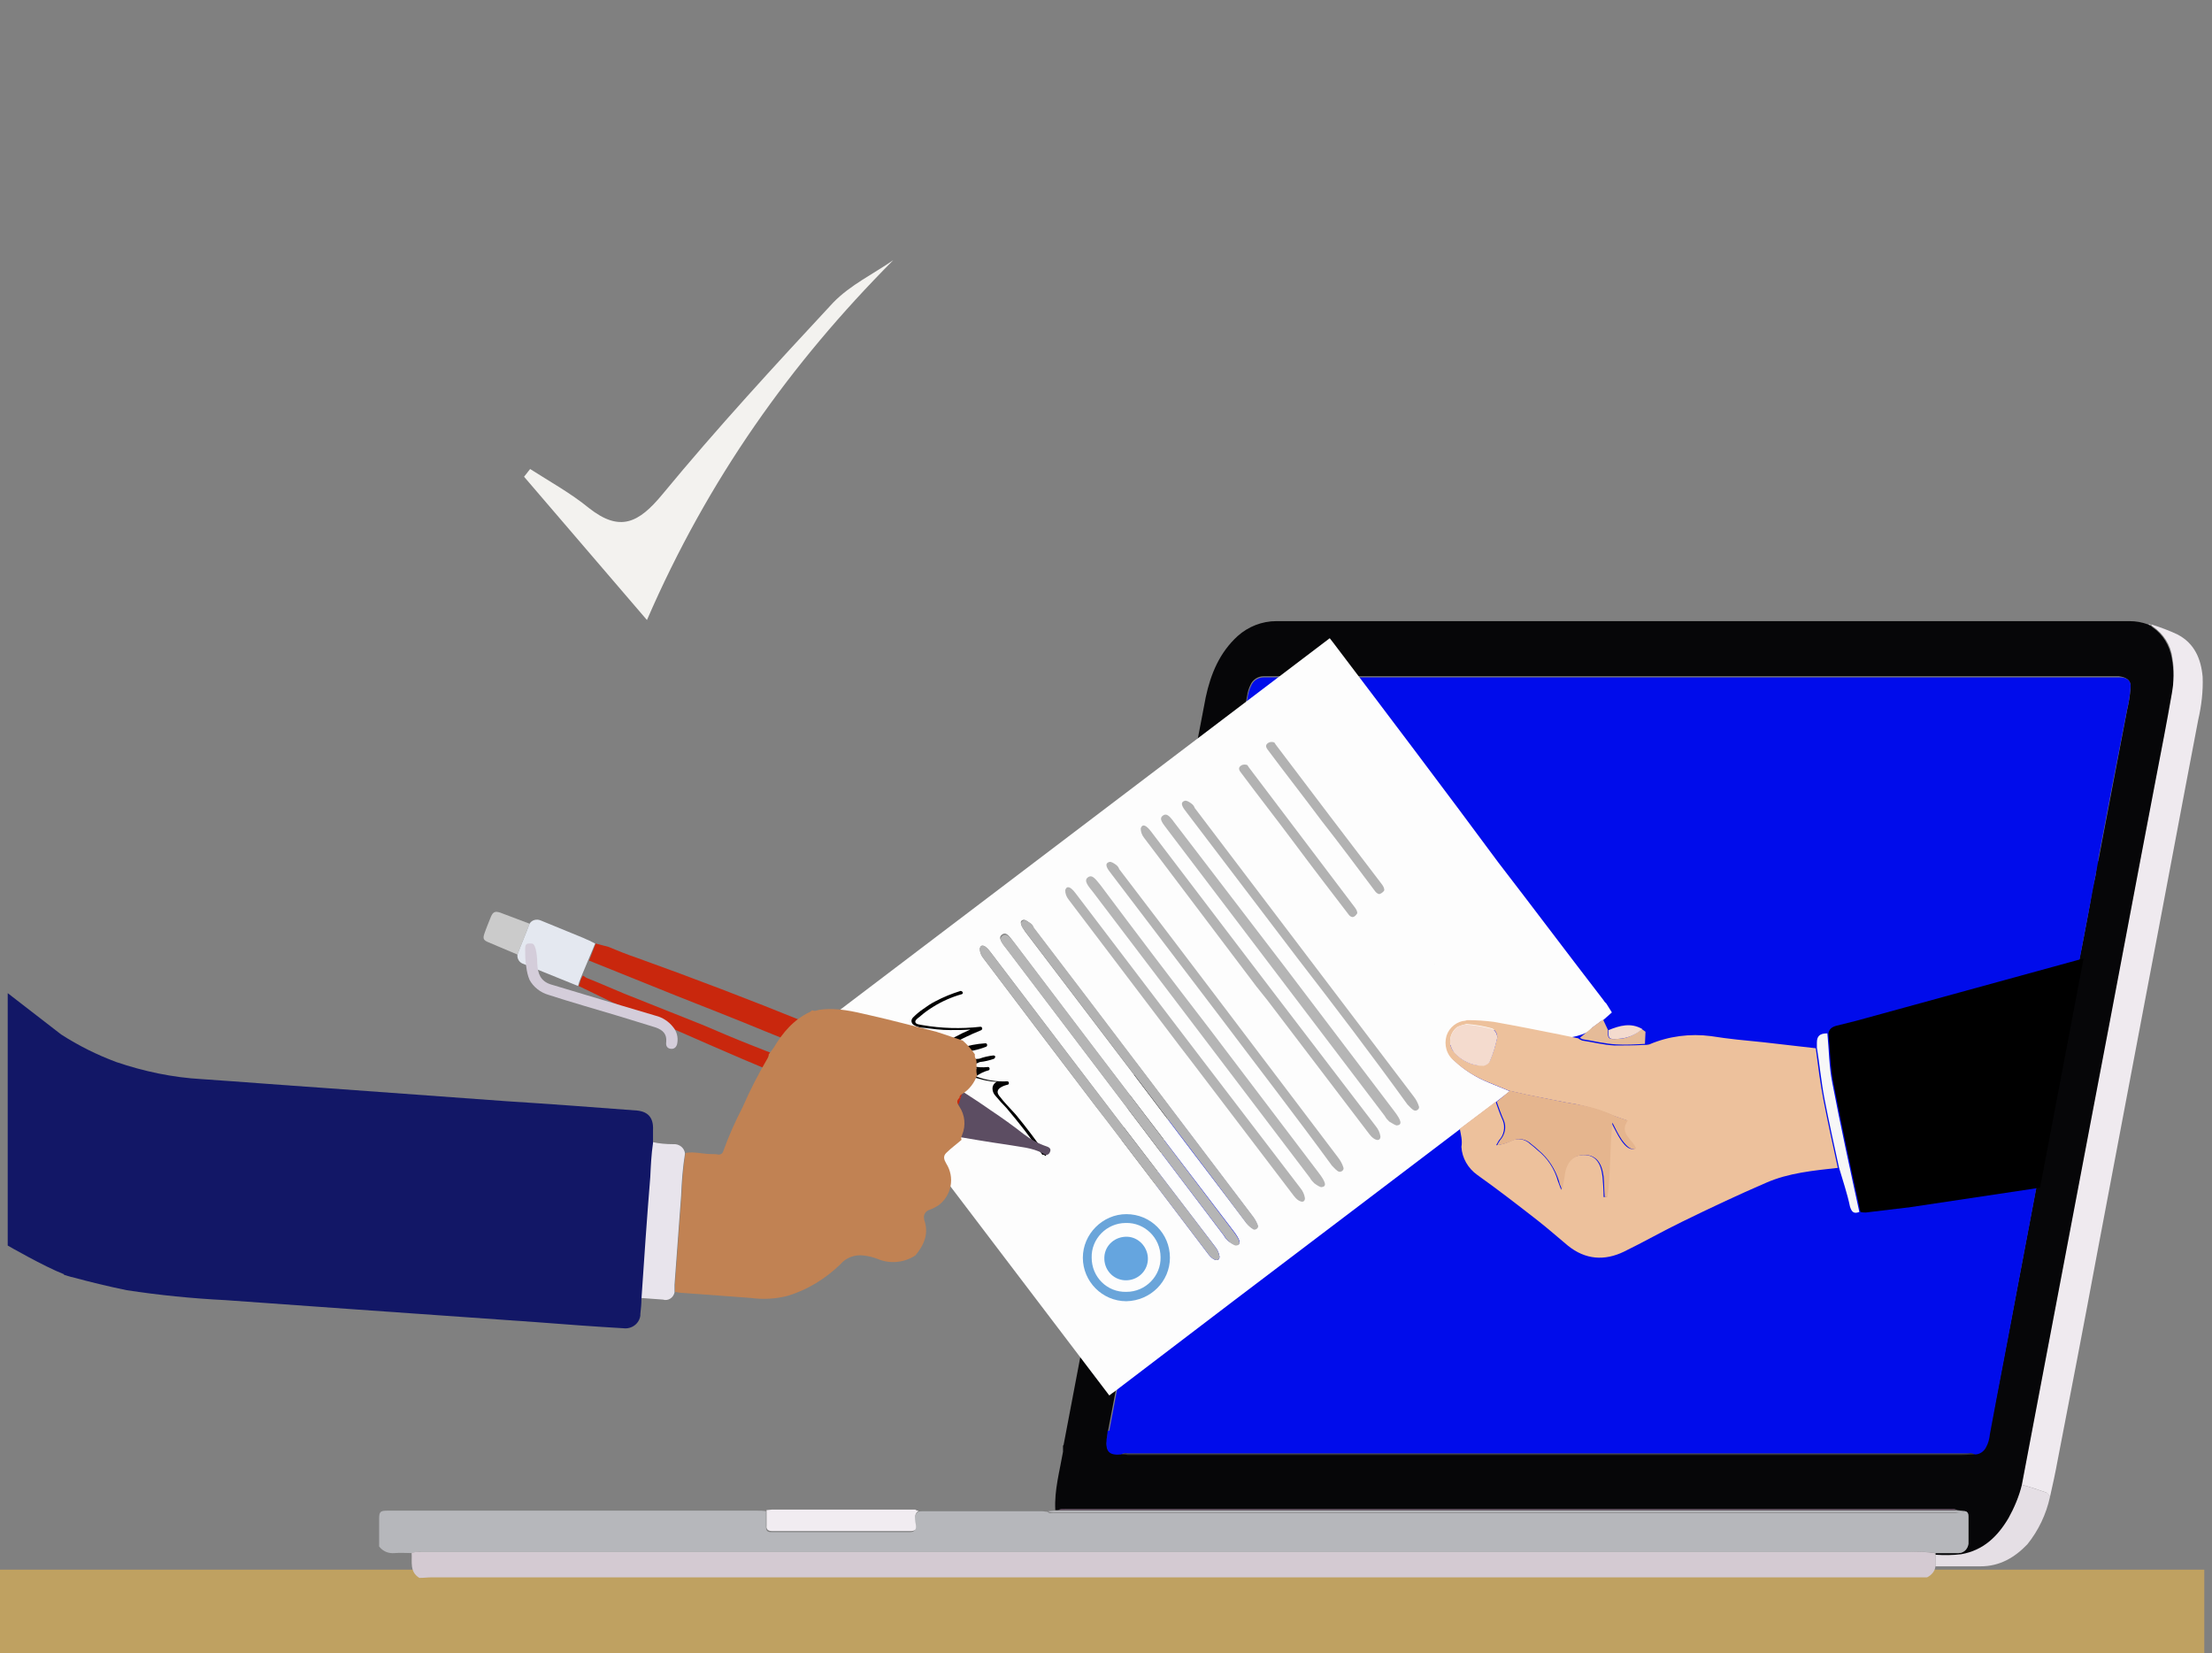 <?xml version="1.0" encoding="utf-8"?>
<!-- Generator: Adobe Illustrator 24.3.0, SVG Export Plug-In . SVG Version: 6.00 Build 0)  -->
<svg version="1.1" id="Layer_1" xmlns="http://www.w3.org/2000/svg" xmlns:xlink="http://www.w3.org/1999/xlink" x="0px" y="0px"
	 viewBox="0 0 401.4 300" style="enable-background:new 0 0 401.4 300;" xml:space="preserve">
<rect x="0" y="0" width="401.4" height="300" fill="#808080" stroke="none"/>
<style type="text/css">
	.st0{fill:none;}
	.st1{fill:#BFA161;}
	.st2{fill:#060608;}
	.st3{fill:#B6B7BB;}
	.st4{fill:#EFEAEF;}
	.st5{fill:#E5DFE5;}
	.st6{fill:#F1ECF1;}
	.st7{fill:#C9BBC4;}
	.st8{fill:#D4CAD2;}
	.st9{fill:#513A4E;}
	.st10{fill:#333333;}
	.st11{fill:#000CEB;}
	.st12{fill:#FDFDFD;}
	.st13{fill:#EDC19C;}
	.st14{fill:#F7F7F7;}
	.st15{fill:#E5B58E;}
	.st16{fill:#B3B3B3;}
	.st17{fill:#B2B2B2;}
	.st18{fill:#B5B5B5;}
	.st19{fill:#E5BB98;}
	.st20{fill:#F0EFEE;}
	.st21{fill:#F4DBCE;}
	.st22{fill:#F8F8F8;}
	.st23{fill:#6AA5DA;}
	.st24{fill:#65A5DF;}
	.st25{fill:#E8E4EC;}
	.st26{fill:#CBCBCB;}
	.st27{fill:#5C4D62;}
	.st28{fill:#C9270D;}
	.st29{fill:#E4E8F0;}
	.st30{fill:#D4CDDA;}
	.st31{fill:#C18253;}
	.st32{fill:#121766;}
	.st33{fill:#F3F2EF;}
</style>
<rect x="1.4" class="st0" width="400" height="300"/>
<rect y="284.8" class="st1" width="400" height="15.2"/>
<path class="st2" d="M390.4,113.4L390.4,113.4L390.4,113.4z"/>
<path class="st2" d="M394.1,119.4c-0.4-2.3-1.6-4.3-3.5-5.6c-0.1-0.1-0.3-0.2-0.3-0.3c-0.2,0-0.4-0.1-0.5-0.2
	c-1.1-0.4-2.2-0.6-3.4-0.6H231.6c-2.6,0-5.1,1-7,2.7c-3.3,3-4.9,6.9-5.8,11.1c-0.9,4.7-1.8,9.4-2.7,14.1l0,0l-1.2,6.3
	c-0.2,0.9-0.4,1.9-0.5,2.8L193,262.2l-0.1,0.1c0,0.2,0,0.5,0,0.7v0.2c0,0.1,0,0.2,0,0.2c-0.6,3.5-1.6,7-1.4,10.6h0.5
	c0.5-0.2,1.1-0.3,1.6-0.2h160.1c0.5-0.1,1,0,1.5,0.2l1.4,0.2c0.5,0.1,0.6,0.5,0.6,1c0,1.5,0,3,0,4.5c0.1,1.1-0.7,2.1-1.8,2.1
	c-0.1,0-0.3,0-0.4,0c-1.2,0-2.5,0-3.7,0c0,0.1,0,0.3,0,0.4c1.6,0.1,3.1,0.1,4.7-0.1c4-0.7,6.6-3.2,8.6-6.6c1-1.9,1.9-4,2.4-6.1
	c1.3-7,2.7-14.1,4-21.1c3-15.8,6-31.6,9-47.4c3.8-19.8,7.5-39.7,11.3-59.5c1-5.2,2-10.3,2.9-15.5
	C394.5,123.8,394.5,121.5,394.1,119.4z M386.6,125c-0.1,1.3-0.3,2.5-0.6,3.8c-1.7,8.9-3.4,17.8-5.1,26.7c-0.1,0.4,0,0.8-0.5,1
	c0.2,1.9-0.5,3.6-0.8,5.4c-0.4,2.8-1,5.5-1.5,8.3c-0.4,2.2-0.9,4.3-1.3,6.5c-0.5,2.5-0.8,5-1.4,7.4c-0.4,1.8-0.7,3.6-1,5.4
	c-0.4,2.5-1.1,4.9-1.4,7.4c0,0.3-0.1,0.5-0.2,0.8c-1,5.4-2,10.8-3,16.2c-2.9,15.4-5.8,30.8-8.8,46.1c-0.1,0.8-0.4,1.6-0.7,2.4
	c-0.3,0.8-1.1,1.3-2,1.3c-0.8,0-1.6,0.1-2.4,0.1H204.6c-0.4,0-0.8,0-1.1,0c-2.2,0.2-2.9-0.6-2.6-2.7c0.1-0.5,0.1-1.1,0.2-1.6
	l21-110.7l0.1-0.1c0.2-2.2,0.7-4.3,1.1-6.5c1-5.3,2-10.6,3-15.9c0.1-0.7,0.3-1.4,0.6-2c0.4-1,1.4-1.6,2.4-1.6c0.5,0,1,0,1.4,0h152.8
	c0.3,0,0.7,0,1,0C386.1,122.9,386.8,123.6,386.6,125z"/>
<path class="st3" d="M356.6,274.2c0.5,0.1,0.6,0.5,0.6,1c0,1.5,0,3,0,4.5c0.1,1.1-0.7,2.1-1.8,2.1c-0.1,0-0.3,0-0.4,0
	c-1.2,0-2.5,0-3.7,0c-1.5-0.2-2.9-0.3-4.4-0.2H76.4c-0.5-0.1-1.1,0-1.6,0.2c-1.1,0-2.1-0.1-3.2,0c-1.1,0.1-2.1-0.3-2.8-1.2
	c0-1.7,0-3.4,0-5c0-1.3,0.2-1.5,1.5-1.5h67.1c0.6,0,1.1,0,1.6,0.1c0,0.9,0,1.9,0,2.8c0,0.8,0.3,1,1,1c8.4,0,16.7,0,25.1,0
	c0.8,0,1-0.3,1-1.1s-0.4-1.9,0.5-2.6c0.4-0.1,0.7-0.1,1.1-0.1h21.3c0.4,0,0.7,0.1,1.1,0.1c0.3,0.4,0.7,0.2,1.1,0.2h163.7
	C355.6,274.4,356.1,274.4,356.6,274.2z"/>
<path class="st4" d="M366.9,269.4c1.3-7,2.7-14.1,4-21.1c3-15.8,6-31.6,9-47.4c3.8-19.8,7.5-39.7,11.3-59.5c1-5.2,2-10.3,2.9-15.5
	c0.4-2.2,0.5-4.4,0.1-6.6c-0.3-2.3-1.6-4.3-3.5-5.6c-0.1-0.1-0.3-0.2-0.3-0.4c1.6,0.5,3.2,1.1,4.7,1.8c3.1,1.6,4.3,4.4,4.6,7.7
	c0.1,2.6-0.2,5.2-0.8,7.8c-3.2,16.7-6.3,33.4-9.5,50.1c-3,15.7-5.9,31.3-8.9,47c-2.3,12.4-4.7,24.8-7.1,37.2
	c-0.4,2.2-0.9,4.5-1.4,6.7c-0.2-0.3-0.4-0.7-0.7-0.8C369.9,270.3,368.4,269.8,366.9,269.4z"/>
<path class="st5" d="M366.9,269.4c1.5,0.4,2.9,0.9,4.4,1.4c0.4,0.1,0.5,0.5,0.7,0.8c-0.7,3.2-2.1,6.1-4.1,8.6c-2.3,2.4-5,4-8.5,4
	c-1.9,0-3.8,0-5.7,0c-0.8,0-1.6,0-2.5,0c0-0.7,0-1.4,0-2.1c1.6,0.1,3.1,0.1,4.7-0.1c4-0.7,6.6-3.2,8.6-6.6
	C365.5,273.6,366.4,271.5,366.9,269.4z"/>
<path class="st6" d="M166.7,274.1c-1,0.7-0.6,1.8-0.5,2.6s-0.1,1.1-1,1.1c-8.4,0-16.7,0-25.1,0c-0.7,0-1.1-0.3-1-1
	c0-0.9,0-1.9,0-2.8c0.3,0,0.7-0.1,1-0.1l26,0C166.3,274.1,166.5,274.1,166.7,274.1z"/>
<path class="st3" d="M356.6,274.2c-0.5,0.2-1,0.3-1.5,0.2H191.3c-0.4,0-0.8,0.1-1.1-0.2l1.1-0.1h0.5c0.4,0,0.8,0,1.1,0h146.5
	c5.2,0,10.4,0,15.6,0L356.6,274.2z"/>
<path class="st4" d="M390.4,113.4c-0.2,0-0.4,0-0.5-0.2L390.4,113.4z"/>
<path class="st7" d="M267.5,177.4c0.1,0,0.1,0.1,0.1,0.1C267.6,177.5,267.6,177.4,267.5,177.4z"/>
<path class="st8" d="M351.2,282.2c0,0.7,0,1.4,0,2.1c-0.1,0.8-0.7,1.5-1.5,1.9H78.4c-0.8,0-1.5,0.1-2.3,0.1
	c-1.8-1.1-1.3-2.9-1.4-4.5c0.5-0.2,1.1-0.3,1.6-0.2h270.4c1.5-0.1,2.9,0,4.4,0.2L351.2,282.2z"/>
<path class="st9" d="M355.1,274c-5.2,0-10.4,0-15.6,0H193c-0.4,0-0.8,0-1.1,0c0.5-0.2,1.1-0.3,1.6-0.2h160.2
	C354.2,273.7,354.7,273.8,355.1,274z"/>
<path class="st10" d="M203.4,263.9c0.4-0.2,0.8-0.3,1.2-0.2c50.9,0,101.7,0,152.6,0c0.4-0.1,0.8,0,1.2,0.2c-0.8,0-1.6,0.1-2.4,0.1
	H204.6C204.2,263.9,203.8,263.9,203.4,263.9z"/>
<path class="st11" d="M384.6,122.9c-0.4,0-0.7,0-1,0H230.8c-0.5,0-1,0-1.4,0c-1.1,0-2,0.6-2.4,1.6c-0.3,0.6-0.5,1.3-0.6,2
	c-1,5.3-2,10.6-3,15.9c-0.2,0.9-0.4,1.8-0.5,2.7l0,0v0.1c-0.1,0.4-0.2,0.9-0.2,1.4l-21.4,113H201l-0.1,1l0,0l0,0
	c0,0.2-0.1,0.4-0.1,0.6c-0.2,2.2,0.5,2.9,2.6,2.7c0.4-0.2,0.8-0.3,1.2-0.2c50.9,0,101.7,0,152.6,0c0.4-0.1,0.8,0,1.2,0.2
	c0.8,0,1.6-0.5,2-1.3c0.4-0.7,0.6-1.5,0.7-2.4c1.6-8.7,3.3-17.3,4.9-26l0,0l14.8-78.2c0-0.1,0-0.2,0-0.3l2.3-12.1l2.9-14.9
	c0.3-1.2,0.5-2.5,0.6-3.8C386.8,123.6,386.1,122.9,384.6,122.9z"/>
<path class="st12" d="M201.3,253.2c0.4-0.3,0.6-0.5,0.8-0.6c14.4-11,28.9-22,43.3-32.9l19.5-14.8l6.5-4.9l2.6-2l-3.9-1.6
	c-2.2-0.9-4.3-2.2-6-3.8c-0.9-0.8-1.4-1.8-1.6-3c0.7,0.1,1.4-0.1,1.9-0.5c1.5-1.1,3.2-1.8,5-2.1c2-0.2,4-0.1,5.9,0.4
	c4.1,0.8,8.4,1.8,12.5,0c0.5-0.2,0.9-0.5,1.1-0.9l0,0l1.5-1.1c0-0.1,0.1-0.1,0.1-0.1c0,0,0,0,0,0l0.3-0.1l1.7-1.5l-1-1.6
	c-0.2-0.2-0.4-0.4-0.5-0.6c-6.4-8.3-12.7-16.7-19.1-25C262,143.1,252,129.9,242,116.7l-0.7-0.9l-91.6,69.5L201.3,253.2z
	 M185.7,166.9c0.3-0.1,0.8,0.3,1.2,0.6c0.3,0.2,0.5,0.5,0.6,0.8c13.3,17.4,26.5,34.9,39.7,52.3c0.4,0.5,0.8,1.2,1,1.8
	c0,0.3-0.2,0.6-0.6,0.6c0,0-0.1,0-0.1,0c-0.5-0.3-0.9-0.7-1.3-1.1c-6.7-8.8-13.5-17.7-20.2-26.6l0,0l-20-26.3
	C185.4,168.1,184.8,167.1,185.7,166.9L185.7,166.9z M184,171c6.6,8.7,13.2,17.5,19.9,26.2l0,0l19.9,26.1c1.3,1.7,1.5,2.5,0.5,2.6
	c-0.3,0-0.9-0.4-1.4-0.7c-0.3-0.3-0.6-0.6-0.8-1l-39.4-52c-0.8-1.1-1.7-2-0.9-2.6S183.1,169.8,184,171z M179.7,172.7
	c4.8,6.3,9.5,12.5,14.3,18.8c2.7,3.5,5.3,7,8,10.5c6.2,8.1,12.3,16.1,18.5,24.2c0.4,0.5,0.7,1.1,0.8,1.8c0,1-1.1,0.8-2-0.4
	c-6.1-8.1-12.3-16.2-18.4-24.2c-0.7-0.9-1.4-1.8-2.1-2.7l0,0c-6.8-8.9-13.6-17.9-20.4-26.9c-0.4-0.5-0.6-1.1-0.6-1.7
	C178,171.2,178.8,171.5,179.7,172.7L179.7,172.7z"/>
<path class="st13" d="M264.9,204.8l6.5-4.9c0.4,1.1,0.8,2.3,1.3,3.4c0.5,1.2,0.2,2.7-0.7,3.6c-0.2,0.3-0.3,0.6-0.5,0.9
	c0.9-0.1,1.9-0.4,2.7-0.8c1.2-0.6,2.6-0.3,3.5,0.6c0.5,0.4,0.9,0.7,1.3,1.1c1.8,1.4,3.1,3.4,3.7,5.6c0.2,0.5,0.4,1.1,0.6,1.6
	c0.2-1.2,0.3-2.1,0.5-3c0.3-1.9,1.4-3.1,3-3.3c2.7-0.3,3.7,1.4,4,3.9c0.1,1.2,0.2,2.5,0.2,3.7h0.5c0.6-4.4,0.4-8.9,0.9-13.5
	c0.6,1.1,1.1,2.2,1.7,3.1c1,1.5,1.8,1.9,2.6,1.6c-0.6-1.7-3.2-2.8-1.5-5.1c-0.8-0.3-1.5-0.5-2.3-0.8c-2.1-0.9-4.4-1.6-6.7-2.1
	c-3.1-0.5-6.2-1.2-9.3-1.8c-1-0.2-2.1-0.5-3.1-0.7l-3.9-1.6c-2.2-0.9-4.3-2.2-6-3.8c-1.4-1.1-1.9-2.9-1.4-4.6
	c0.5-1.5,1.9-2.6,3.4-2.7c0.1,0,0.2-0.1,0.4-0.1c1.6,0,3.1,0.1,4.7,0.3c4,0.7,8,1.5,12,2.3c1.1,0.2,2.3,0.5,3.4,0.7
	c0.2,0.2,0.5,0.3,0.7,0.4c2,0.3,3.9,0.8,5.9,0.9c1.7,0,3.4,0,5.2-0.1c0.4,0,0.7,0,1.1-0.1c3.5-1.5,7.4-2,11.2-1.5
	c3.1,0.5,6.3,0.8,9.4,1.1l9.6,1.1c0.4,3.1,0.8,6.3,1.4,9.4c0.8,4.1,1.7,8.2,2.6,12.3c-4.4,0.5-8.9,0.9-13,2.7
	c-5.1,2.2-10.2,4.6-15.3,7.1c-3.5,1.7-7,3.7-10.5,5.4s-7,1.5-10.2-1.1c-1.8-1.5-3.5-3-5.4-4.5c-3.6-2.8-7.2-5.6-11-8.3
	c-1.7-1.2-2.8-3.1-2.9-5.1C265.4,206.9,265.1,205.9,264.9,204.8z M264.5,186.3c-1.4,1-1.8,3-0.8,4.4c0.1,0.1,0.1,0.1,0.2,0.2
	c1.3,1.6,3.3,2.5,5.3,2.4c0.5-0.1,1-0.4,1.2-0.9c0.6-1.4,1-2.8,1.3-4.2c0-0.7-0.4-1.3-0.9-1.6c-1.5-0.4-3.1-0.7-4.7-0.8
	C265.6,185.9,265,186.1,264.5,186.3z"/>
<path class="st14" d="M333.7,211.8c-0.9-4.1-1.8-8.2-2.6-12.3c-0.6-3.1-0.9-6.3-1.4-9.4c0-0.3,0-0.6,0-0.9c0-1.2,0.5-1.7,1.9-1.7
	c0.3,3,0.3,6,0.9,9c1.5,7.8,3.2,15.6,4.9,23.4c-1,0.4-1.4,0-1.7-1C335.2,216.5,334.4,214.2,333.7,211.8z"/>
<path class="st15" d="M274,197.9c1,0.2,2.1,0.5,3.1,0.7c3.1,0.6,6.1,1.3,9.3,1.8c2.3,0.4,4.5,1.1,6.7,2.1c0.7,0.3,1.5,0.5,2.3,0.8
	c-1.7,2.4,0.9,3.4,1.5,5.1c-0.8,0.3-1.5-0.1-2.6-1.6c-0.6-0.9-1.1-1.9-1.7-3.1c-0.5,4.6-0.3,9.1-0.9,13.5h-0.5
	c-0.1-1.2-0.1-2.5-0.2-3.7c-0.3-2.4-1.3-4.2-4-3.9c-1.6,0.2-2.7,1.4-3,3.3c-0.1,0.9-0.3,1.8-0.5,3c-0.2-0.5-0.5-1-0.6-1.6
	c-0.7-2.2-1.9-4.1-3.7-5.6c-0.4-0.4-0.9-0.8-1.3-1.1c-0.9-0.9-2.3-1.2-3.5-0.6c-0.9,0.4-1.8,0.7-2.7,0.8c0.1-0.3,0.3-0.6,0.5-0.9
	c0.9-1,1.2-2.4,0.7-3.6c-0.5-1.1-0.9-2.3-1.3-3.4L274,197.9z"/>
<path class="st16" d="M198.8,200.7c-6.8-9-13.6-17.9-20.4-26.9c-0.4-0.5-0.6-1.1-0.6-1.7c0.3-0.9,1-0.6,1.9,0.6l14.3,18.8
	c2.7,3.5,5.3,7,8,10.5c6.2,8.1,12.4,16.1,18.5,24.2c0.4,0.5,0.7,1.1,0.8,1.8c0,1-1.1,0.8-2-0.4c-6.2-8.1-12.3-16.2-18.5-24.3
	L198.8,200.7L198.8,200.7z"/>
<path class="st17" d="M206.2,195.5c-6.7-8.8-13.3-17.5-20-26.3c-0.8-1-1.4-1.9-0.4-2.2c0.3-0.1,0.8,0.3,1.2,0.5
	c0.3,0.2,0.5,0.5,0.6,0.8c13.3,17.4,26.5,34.9,39.7,52.3c0.4,0.5,0.8,1.2,1,1.8c0.1,0.4-0.4,0.8-0.8,0.7c-0.5-0.3-1-0.7-1.3-1.1
	C219.7,213.2,212.9,204.4,206.2,195.5L206.2,195.5z"/>
<path class="st18" d="M204,197.3l19.8,26.1c1.3,1.7,1.5,2.5,0.5,2.6c-0.3,0-0.9-0.4-1.3-0.7c-0.3-0.3-0.6-0.6-0.8-1l-39.4-51.9
	c-0.8-1-1.7-2-0.9-2.6s1.4,0.3,2.3,1.4C190.8,179.9,197.4,188.6,204,197.3L204,197.3z"/>
<path class="st16" d="M214.3,190.1c-6.8-9-13.6-17.9-20.4-26.9c-0.4-0.5-0.6-1.1-0.6-1.7c0.3-0.9,1-0.6,1.9,0.6l14.3,18.8
	c2.7,3.5,5.3,7,8,10.5c6.2,8.1,12.4,16.2,18.5,24.2c0.4,0.5,0.7,1.1,0.8,1.8c0,1-1.1,0.8-2-0.4l-18.5-24.3L214.3,190.1L214.3,190.1z
	"/>
<path class="st17" d="M221.7,184.9c-6.7-8.8-13.3-17.5-20-26.3c-0.8-1-1.4-1.9-0.4-2.2c0.3-0.1,0.8,0.2,1.2,0.5
	c0.3,0.2,0.5,0.5,0.6,0.8c13.3,17.4,26.5,34.9,39.7,52.3c0.4,0.5,0.8,1.2,1,1.9c0.1,0.4-0.4,0.8-0.8,0.7s-0.9-0.7-1.3-1.1
	C235.2,202.6,228.4,193.8,221.7,184.9L221.7,184.9z"/>
<path class="st18" d="M219.5,186.7l19.8,26.1c1.3,1.7,1.5,2.5,0.5,2.6c-0.3,0-0.9-0.4-1.3-0.7c-0.3-0.3-0.6-0.6-0.8-1l-39.4-51.9
	c-0.8-1-1.7-2-0.9-2.6s1.4,0.3,2.3,1.4C206.2,169.3,212.8,178,219.5,186.7L219.5,186.7z"/>
<path class="st16" d="M228,179c-6.8-9-13.6-18-20.4-27c-0.4-0.5-0.6-1.1-0.6-1.7c0.3-0.9,1-0.6,1.9,0.6c4.8,6.3,9.6,12.6,14.3,18.8
	c2.7,3.5,5.3,7,8,10.5c6.2,8.1,12.4,16.2,18.5,24.2c0.4,0.5,0.7,1.1,0.8,1.8c0,1-1.1,0.8-2-0.4c-6.2-8.1-12.3-16.2-18.5-24.3
	L228,179L228,179z"/>
<path class="st17" d="M235.4,173.8c-6.7-8.8-13.3-17.5-20-26.3c-0.8-1-1.4-1.9-0.4-2.2c0.3-0.1,0.8,0.2,1.2,0.5
	c0.3,0.2,0.5,0.5,0.6,0.8c13.2,17.4,26.5,34.9,39.7,52.3c0.4,0.5,0.8,1.2,1,1.9c0.1,0.4-0.4,0.8-0.8,0.7s-0.9-0.7-1.3-1.1
	C248.9,191.4,242.2,182.6,235.4,173.8L235.4,173.8z"/>
<path class="st17" d="M234.9,153c-3.2-4.3-6.5-8.5-9.7-12.8c-0.4-0.5-0.6-1,0.2-1.4c0.3-0.1,0.6-0.1,0.9,0c0.1,0,0.2,0.3,0.3,0.4
	c6.4,8.5,12.9,17,19.3,25.5c0.2,0.3,0.4,0.6,0.4,1c-0.2,0.3-0.4,0.6-0.8,0.7c-0.3,0-0.6-0.2-0.8-0.5
	C241.4,161.6,238.1,157.3,234.9,153L234.9,153z"/>
<path class="st17" d="M239.8,148.9c-3.2-4.3-6.5-8.5-9.7-12.8c-0.4-0.5-0.6-1,0.2-1.4c0.3-0.1,0.6-0.1,0.9,0c0.1,0,0.2,0.3,0.3,0.4
	c6.4,8.5,12.9,17,19.3,25.4c0.2,0.3,0.4,0.6,0.4,1c0,0.2-0.5,0.6-0.8,0.7s-0.6-0.2-0.8-0.4C246.3,157.4,243.1,153.1,239.8,148.9
	L239.8,148.9z"/>
<path class="st18" d="M233.2,175.5l19.8,26.1c1.3,1.7,1.5,2.5,0.5,2.6c-0.3,0-0.9-0.4-1.4-0.7c-0.3-0.3-0.6-0.6-0.8-1l-39.4-51.9
	c-0.8-1.1-1.7-2-0.9-2.6s1.4,0.3,2.3,1.5L233.2,175.5L233.2,175.5z"/>
<path class="st19" d="M286.7,188.3l2.4-2l1.5-1.1c0.1,0,0.1,0,0.1-0.1l0.2-0.1c0.3,0.6,0.6,1.3,0.9,1.9c-0.1,1.6,0.1,1.7,1.7,1.6
	c1.6,0,3.2-0.7,4.4-1.8l0.7,0.5l-0.1,2.2c-1.7,0.1-3.4,0.2-5.2,0.1c-2-0.1-4-0.6-5.9-0.9C287.1,188.6,286.9,188.4,286.7,188.3z"/>
<path class="st20" d="M290.8,185.1c0,0.1-0.1,0.1-0.1,0.1C290.6,185.1,290.7,185.1,290.8,185.1C290.8,185.1,290.8,185.1,290.8,185.1
	z"/>
<path class="st21" d="M264.5,186.3c0.5-0.2,1.1-0.4,1.6-0.4c1.6,0.1,3.1,0.4,4.7,0.8c0.6,0.3,0.9,1,0.9,1.6
	c-0.3,1.4-0.7,2.8-1.3,4.2c-0.2,0.5-0.7,0.8-1.2,0.9c-2.1,0-4-0.9-5.3-2.4c-1.1-1.3-1-3.3,0.4-4.5
	C264.4,186.4,264.4,186.4,264.5,186.3z"/>
<path class="st21" d="M298,186.7c-1.2,1.1-2.7,1.7-4.4,1.8c-1.6,0.1-1.8,0-1.7-1.6C293.9,186.1,295.9,185.5,298,186.7z"/>
<path class="st12" d="M260.2,173.6l0.4,0.2l-0.4,0.2L260.2,173.6z"/>
<path class="st12" d="M259.6,176.1l0.1,0.2c-0.1,0-0.2,0-0.2-0.1c0,0,0-0.1,0-0.2L259.6,176.1z"/>
<path class="st22" d="M260.4,175.1l-0.2-0.1l0.2-0.1C260.4,175,260.4,175.1,260.4,175.1z"/>
<path class="st23" d="M204.4,236.1c-4.4,0-7.9-3.6-7.9-7.9s3.6-7.9,7.9-7.9c4.4,0,7.9,3.5,7.9,7.9
	C212.3,232.5,208.8,236,204.4,236.1z M204.4,234.4c3.5,0,6.3-2.9,6.2-6.3c0-3.5-2.9-6.3-6.3-6.2c-3.5,0-6.3,2.9-6.2,6.3
	C198.1,231.7,200.9,234.5,204.4,234.4L204.4,234.4z"/>
<path class="st24" d="M208.3,228.2c0.1,2.2-1.6,4-3.8,4.1c-2.2,0.1-4-1.6-4.1-3.8c0-0.1,0-0.3,0-0.4c0.1-2.2,2-3.8,4.2-3.7
	C206.6,224.5,208.2,226.2,208.3,228.2z"/>
<path d="M189.8,209.5c-1.7-2.5-3.6-5-5.5-7.3c-1-1.1-2.1-2.2-3-3.4s0.7-1.8,1.6-2c0.3-0.1,0.2-0.6-0.1-0.6c-1.9,0.1-3.9-0.2-5.7-0.9
	c0.7-0.5,1.5-0.9,2.3-1.1c0.3-0.1,0.2-0.6-0.1-0.6c-1,0.1-1.9,0.1-2.9-0.2c0.5-0.3,0.9-0.5,1.4-0.7c0.9-0.1,1.8-0.3,2.6-0.6
	c0.1-0.1,0.2-0.2,0.2-0.4c0-0.1-0.2-0.2-0.3-0.2c-0.9,0.1-1.8,0.3-2.6,0.6c-1.7,0.2-3.4,0.1-5-0.4c0.6-0.3,1.1-0.6,1.7-0.8
	c1.6-0.1,3.1-0.4,4.6-1c0.1-0.1,0.2-0.3,0.1-0.4c0-0.1-0.1-0.2-0.3-0.2c-1.6,0.1-3.1,0.4-4.6,0.9c-0.8,0-1.6-0.1-2.4-0.2
	c2-1.2,4.1-2.2,6.3-3.1c0.1-0.1,0.2-0.3,0.1-0.4c0-0.1-0.1-0.2-0.3-0.2c-3.5,0.4-7.1,0.3-10.5-0.3c-0.4-0.1-1.4-0.1-1.3-0.7
	c0.1-0.4,0.7-0.7,1-1c0.7-0.6,1.4-1.1,2.2-1.6c1.6-1,3.4-1.8,5.2-2.3c0.4-0.1,0.2-0.6-0.2-0.6c-1.6,0.5-3.1,1.1-4.6,1.9
	c-0.8,0.4-1.5,0.9-2.2,1.4c-0.6,0.4-1.2,0.9-1.8,1.5c-0.4,0.4-0.4,0.9,0,1.3c0,0,0,0,0,0c0.6,0.4,1.3,0.6,2,0.6
	c1.6,0.2,3.1,0.4,4.7,0.4c1.2,0,2.5,0,3.7-0.1c-1.9,0.8-3.7,1.8-5.4,2.9c-0.1,0.1-0.2,0.3-0.1,0.4c0,0.1,0.1,0.1,0.2,0.1
	c0.7,0.2,1.3,0.3,2,0.3c-0.4,0.2-0.8,0.4-1.2,0.7c-0.1,0.1-0.2,0.3-0.1,0.4c0,0,0.1,0.1,0.1,0.1c1.4,0.5,2.8,0.7,4.3,0.7
	c-0.2,0.1-0.4,0.2-0.7,0.4c-0.1,0.1-0.2,0.3-0.1,0.4c0,0,0.1,0.1,0.1,0.1c0.7,0.3,1.4,0.4,2.1,0.5c-0.5,0.2-0.9,0.5-1.3,0.9
	c-0.1,0.1-0.2,0.3-0.1,0.4c0,0,0.1,0.1,0.1,0.1c1.6,0.6,3.2,1,4.9,1.1c-0.5,0.2-0.8,0.7-0.8,1.2c0,0.5,0.2,1,0.6,1.4
	c0.6,0.7,1.2,1.4,1.9,2.1c2.3,2.7,4.4,5.4,6.4,8.3c0.1,0.2,0.2,0.3,0.4,0.2C189.8,209.9,189.9,209.7,189.8,209.5z"/>
<path d="M378.1,173.9l-41.2,11.3c-1.2,0.3-2.4,0.6-3.6,0.9c-0.8,0.2-1.4,0.6-1.5,1.4c0.3,3,0.3,6,0.9,9c1.5,7.8,3.2,15.6,4.9,23.4
	c0.3,0.1,0.7,0.1,1,0.1c1.9-0.2,3.9-0.5,5.8-0.7l0,0h0.1l1.6-0.2h0.1l24-3.6L378.1,173.9z"/>
<path class="st25" d="M124.3,209.3c-0.4,2.5-0.6,5-0.7,7.6c-0.4,5.4-0.8,10.8-1.2,16.2c0,0.5,0,1,0,1.4c-0.2,1-1.2,1.6-2.1,1.3
	c-1.4-0.1-2.7-0.2-4.1-0.3c0.5-7.4,1-14.8,1.6-22.1c0.1-2.1,0.2-4.2,0.5-6.2c1.3,0.3,2.6,0.4,3.8,0.4
	C123.3,207.5,124.2,208.3,124.3,209.3C124.3,209.3,124.3,209.3,124.3,209.3z"/>
<path class="st26" d="M96.1,167.6c-0.7,1.9-1.5,3.7-2.2,5.6l-5.2-2.2c-1-0.4-1.1-0.7-0.8-1.6s0.8-2.1,1.2-3.1c0.4-0.9,0.8-1,1.7-0.7
	L96.1,167.6z"/>
<path class="st27" d="M174.6,198c1.7,1.1,3.4,2.2,5.1,3.4c2.1,1.4,4.2,2.9,6.1,4.4c1.2,0.9,2.6,1.7,4.1,2.2c0.6,0.2,0.9,0.5,0.6,1.1
	s-0.8,0.5-1.2,0.2c-2-1.1-4.3-1.2-6.5-1.6c-3.5-0.5-7-1.1-10.5-1.7c-0.3-0.1-0.5-0.2-0.8-0.3c0.7-1.6,1.4-3.2,2.1-4.9
	C174,200,174.3,199,174.6,198z"/>
<path class="st28" d="M173.5,197.5L173.5,197.5l-2.1-1v0.1l-24.5-10.8l0,0l-0.7-0.3c-10.1-4.1-20.3-8-30.6-11.7
	c-1.8-0.6-3.5-1.3-5.2-2l-2.3-0.6l-1.2,3.1c5.3,2.1,10.6,4.3,15.9,6.4s10.7,4.2,16,6.4c4.5,1.8,8.9,3.6,13.4,5.5
	c1.5,0.6,3,1.2,4.5,1.8l15.7,6.4c0.5,0.3,0.4,0.5,0.1,1.4c-0.2,0.5-0.4,1.1-0.7,1.7l-1.4-0.6l-6.6-2.7l-0.1-0.1l0,0l-0.3-0.3
	c-0.6-0.1-1.1-0.2-1.7-0.4l-1.4-0.6c-0.4-0.2-0.8-0.3-1.2-0.5l-5-2c-0.7-0.3-1.4-0.6-2.2-0.9l-0.8-0.3l-2.8-1.1
	c-1.1-0.4-2.1-0.9-3.2-1.3c-3-1.2-6.1-2.4-9.1-3.6c-2.8-1.1-5.6-2.3-8.4-3.5c-4.8-1.9-9.5-3.8-14.3-5.7c-2.2-0.9-4.4-1.9-6.7-2.8
	c-0.3-0.1-0.5-0.3-0.8-0.5l-0.4,0.7c-0.1,0.4-0.2,0.8-0.4,1.2l6.4,3.1c0.1,0,0.2,0,0.3,0.1c7.6,3.3,15.2,6.7,22.9,10
	c4.4,1.9,8.8,3.6,13.3,5.3c7.4,2.8,14.9,5.4,22.4,8.1l1.3,0.4c0.7-1.6,1.4-3.2,2.1-4.9c0.4-1,0.7-2,1-3L173.5,197.5z"/>
<path class="st29" d="M108,171.2l-0.8-0.4c-0.1-0.1-0.1-0.1-0.2-0.1l-1.1-0.5l0,0l-7.8-3.2c-0.7-0.3-1.6-0.1-2,0.6
	c-0.7,1.9-1.5,3.7-2.2,5.6c-0.1,0.8,0.4,1.5,1.1,1.7l9.9,4c0.1-0.4,0.2-0.8,0.4-1.2l0.1-0.3l0,0L108,171.2z"/>
<path class="st30" d="M96.5,171.2c0.9,0,1,3.1,1,3.7c0.1,1.8,0.6,3.1,2.4,3.7c3,0.9,6,1.8,9,2.7l10.1,3c1.2,0.3,2.3,1,3.1,2
	c0.7,0.8,1,1.9,0.8,3c-0.1,0.6-0.5,1.1-1.2,1s-0.9-0.6-0.8-1.3c0.1-1.3-0.5-2.1-2-2.6c-2.2-0.7-4.3-1.3-6.5-2
	c-4.3-1.3-8.6-2.5-12.9-3.9c-1.4-0.4-2.7-1.4-3.4-2.7c-0.3-0.7-0.5-1.5-0.6-2.4c-0.2-1.1-0.2-2.1-0.2-3.2c0-0.2,0-0.5,0.1-0.7
	C95.6,171.1,96.1,171.2,96.5,171.2z"/>
<path class="st31" d="M174.7,188.8c0.8,0.7,1.6,1.6,2.2,2.5c0,0.1,0,0.3,0,0.4l0.1,0.3c0,0,0.1,0.1,0.1,0.1c0.3,1-0.1,2,0.2,3
	c-0.5,1.4-1.4,2.6-2.7,3.4c-0.3,0.1-0.5,0.4-0.5,0.7c-0.7,0.6-0.3,1.1,0,1.6c1,1.5,1.2,3.4,0.5,5.1c-0.1,0.3-0.3,0.6-0.1,0.9
	c-0.9,0.8-1.9,1.5-2.8,2.4c-0.6,0.6-0.4,1.2,0,1.9c1.6,2.5,1,5.8-1.4,7.6c-0.5,0.3-1,0.6-1.6,0.8c-0.7,0.2-1.2,0.9-1,1.7
	c0,0,0,0.1,0,0.1c0.9,2.5,0,4.6-1.6,6.5c-2,1.3-4.6,1.6-6.9,0.6c-0.8-0.3-1.6-0.5-2.5-0.6c-1.6-0.2-3.2,0.4-4.2,1.6
	c-2.7,2.6-5.9,4.6-9.5,5.7c-2.2,0.6-4.6,0.7-6.8,0.4c-4.1-0.3-8.1-0.6-12.2-0.9c-0.5,0-1-0.1-1.5-0.2c0-0.5,0-1,0-1.4
	c0.4-5.4,0.8-10.8,1.2-16.2c0.1-2.5,0.3-5.1,0.7-7.6c1.6-0.3,3.1,0.2,4.7,0.2c0.4,0,0.9,0,1.3,0.1c0.4,0,0.7-0.2,0.8-0.5
	c1-2.8,2.2-5.5,3.6-8.2c1.3-3,2.8-5.9,4.5-8.8c0.1-0.2,0.2-0.4,0.2-0.7c0.3-0.4,0.6-0.8,0.9-1.2c1.6-2.7,3.6-5.1,6.6-6.5l0.4-0.3
	c0.5,0.3,1-0.1,1.5-0.1c3-0.4,5.9,0.3,8.9,1c4,0.9,8.1,2,12.1,3L174.7,188.8z"/>
<path class="st32" d="M115.6,201.5c-7.9-0.6-15.9-1.2-23.8-1.7l-33-2.4c-7.4-0.5-14.8-1.1-22.2-1.6c-5.3-0.3-10.5-1.4-15.5-3.1
	c-3.5-1.3-6.9-3-10-5l-9.7-7.5V226c0,0,6.6,3.8,10.2,5.2v0.1l1.3,0.4h0.1l0,0c3.3,0.9,6.6,1.7,10,2.4c5.9,0.9,11.9,1.5,17.9,1.8
	l22.4,1.6l34.1,2.4c5.2,0.4,10.5,0.8,15.7,1.1c1.5,0.2,2.9-0.8,3.1-2.3c0-0.1,0-0.2,0-0.3c0.1-0.9,0.2-1.8,0.2-2.7
	c0.5-7.4,1-14.8,1.6-22.1c0.1-2.1,0.2-4.2,0.5-6.2c0-0.8,0-1.6,0-2.4C118.6,202.8,117.6,201.7,115.6,201.5z"/>
<path class="st33" d="M162.1,47.2c-18.6,18.7-33.6,39.7-44.7,65.3l-22.3-26c0.4-0.5,0.8-1,1.1-1.4c3.6,2.3,7.4,4.4,10.7,7.1
	c5.6,4.4,9,2.7,13.3-2.5c9.9-12,20.4-23.4,31-34.8C154.3,51.7,158.5,49.7,162.1,47.2z"/>
</svg>
